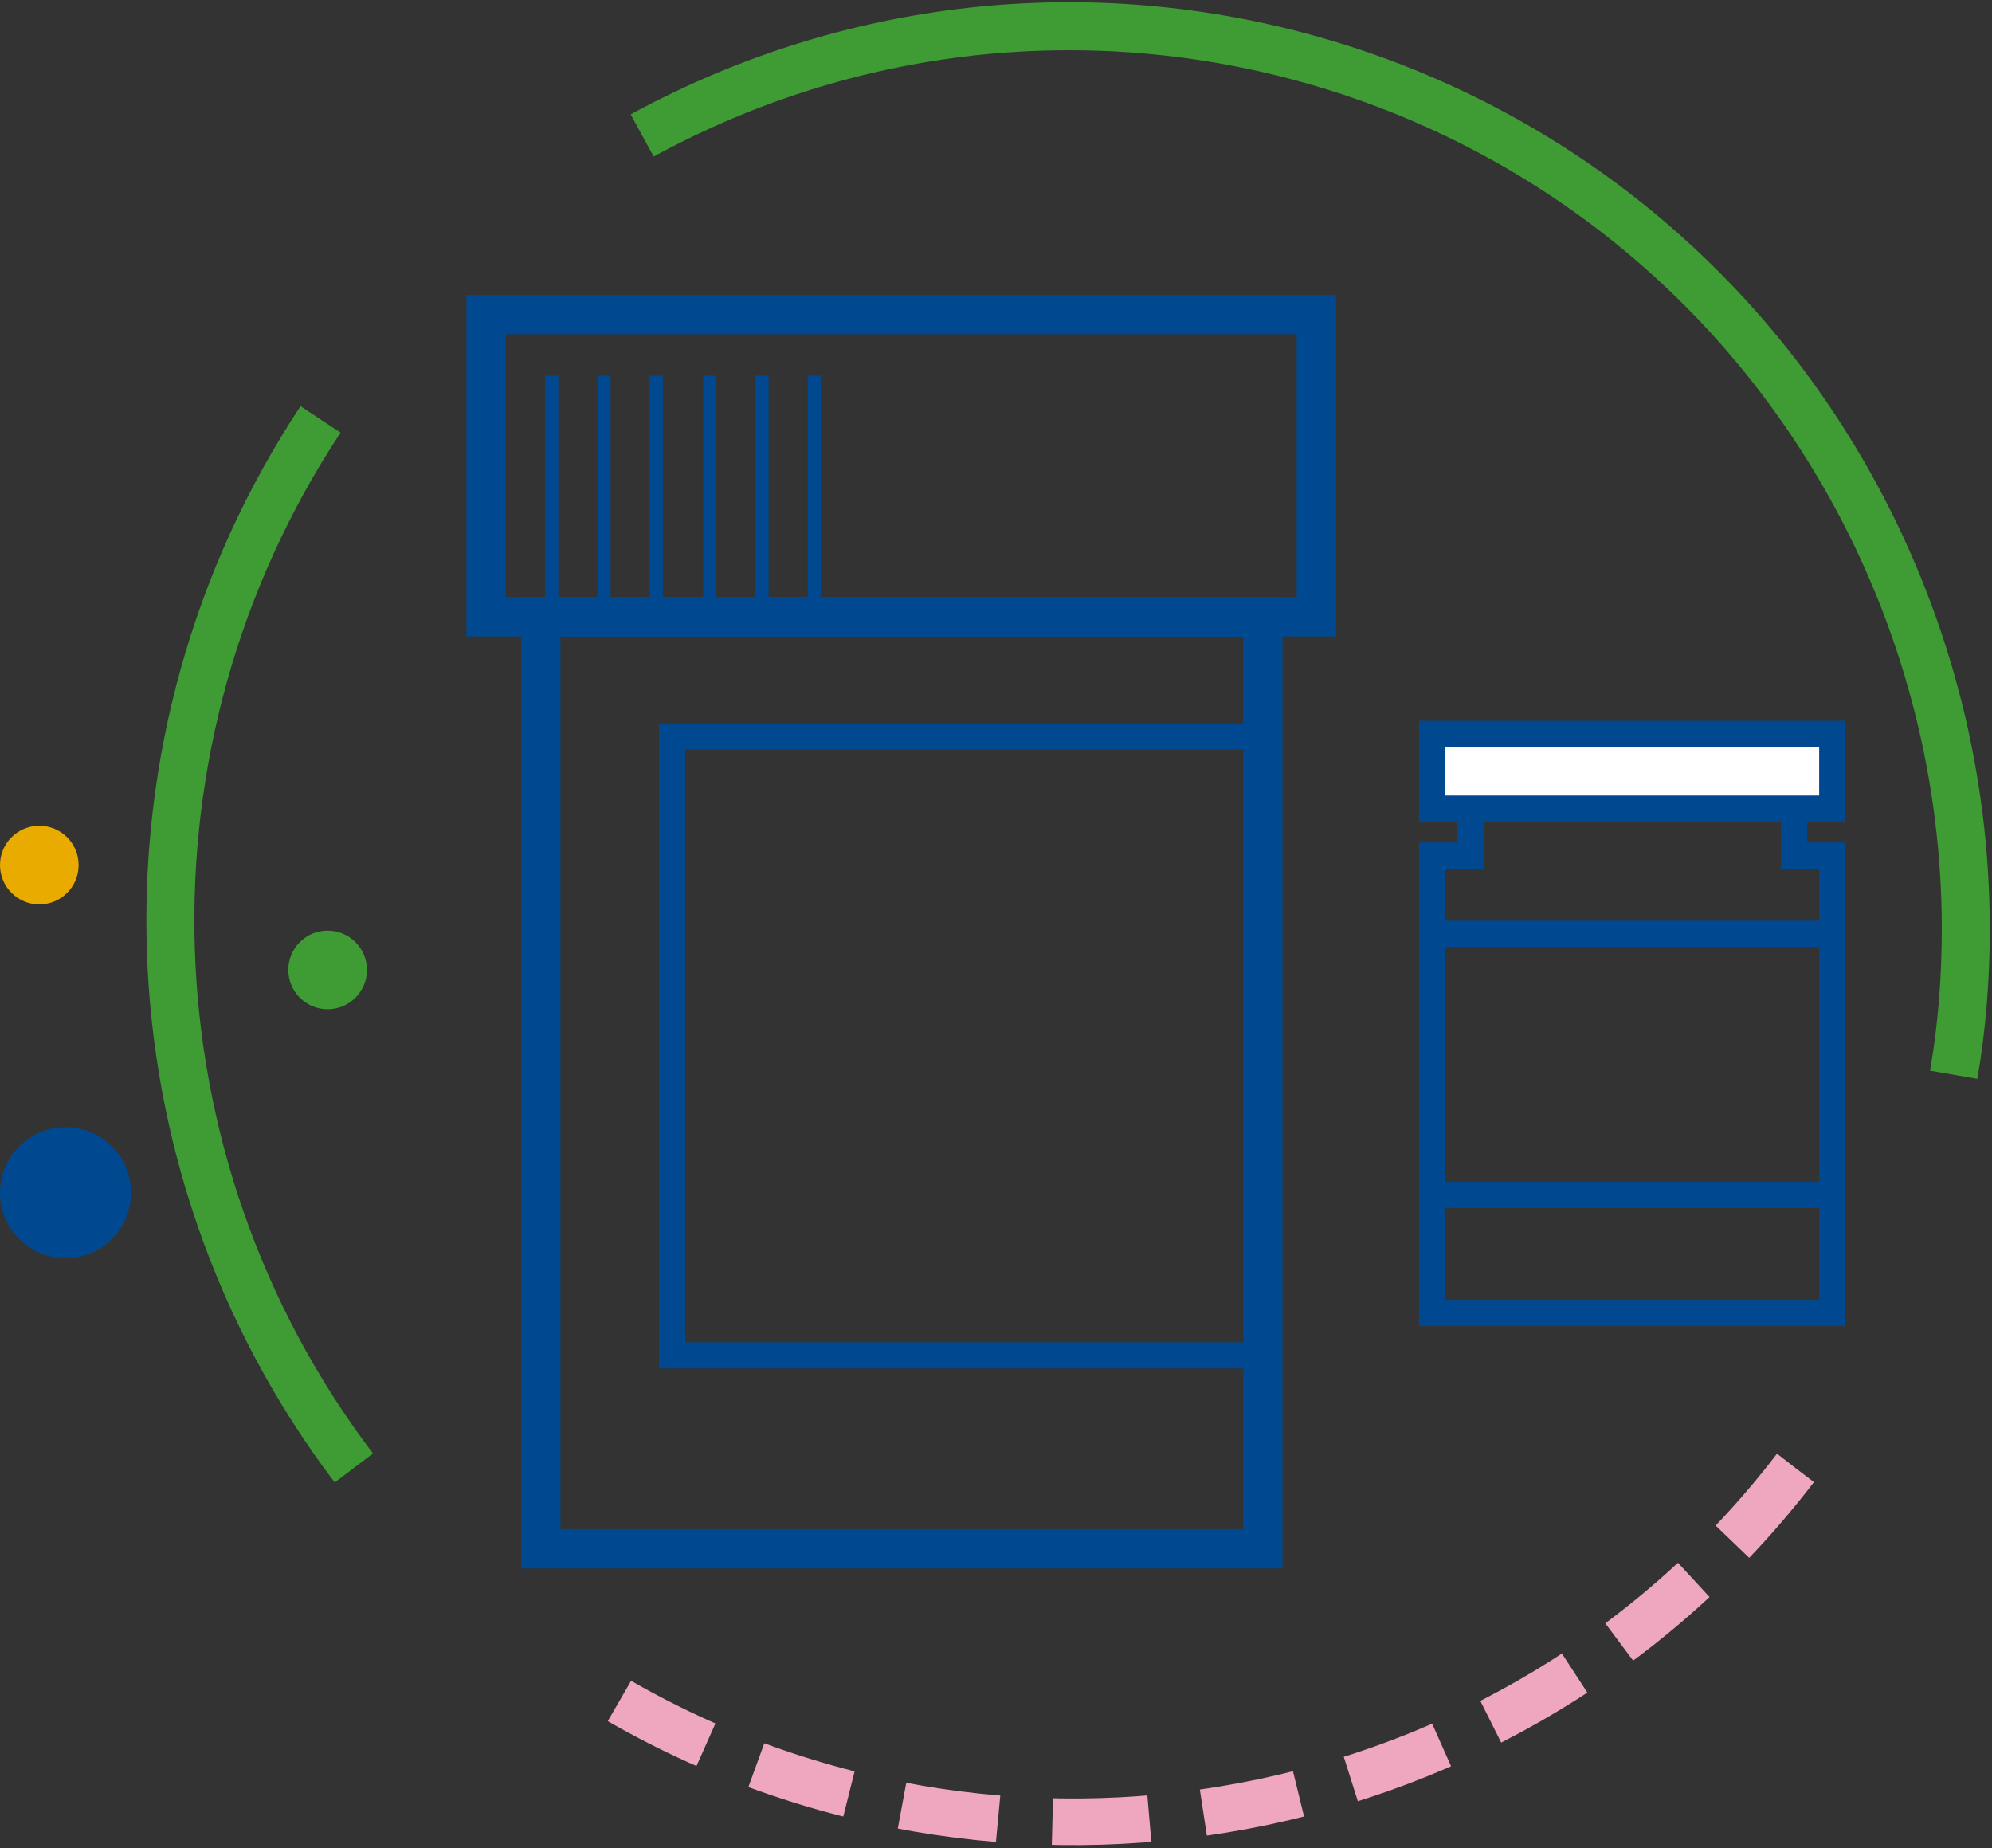 <?xml version="1.0" encoding="UTF-8"?>
<svg width="152px" height="141px" viewBox="0 0 152 141" version="1.1" xmlns="http://www.w3.org/2000/svg" xmlns:xlink="http://www.w3.org/1999/xlink">
    <rect x="0" y="0" width="152" height="141" fill="#333333" stroke="none"/>
    <title>taw_icon_pills</title>
    <g id="Website-Assets" stroke="none" stroke-width="1" fill="none" fill-rule="evenodd">
        <g id="Icon-Library" transform="translate(-433, -63)">
            <g id="taw_icon_pills" transform="translate(433, 65)">
                <path d="M49,8.336 C82.205,-9.765 123.712,2.581 141.699,35.999 C147.141,46.117 150,57.443 150,68.861 C150,72.574 149.723,76.287 149.078,80" id="Path_1517" stroke="#3F9C35" stroke-width="3.662"></path>
                <path d="M27,110 C9.302,86.655 8.304,54.452 24.459,30" id="Path_1518" stroke="#3F9C35" stroke-width="3.662"></path>
                <path d="M137,110 C115.686,137.872 76.21,145.249 46,127.033" id="Path_1519" stroke="#EEA7BF" stroke-width="3.556" stroke-dasharray="7.404,4.148"></path>
                <g id="Group_2334" transform="translate(109, 54)" stroke="#004990" stroke-width="2">
                    <polygon id="Path_1520" stroke-linecap="square" points="27.9 9.276 27.9 4.684 3.194 4.684 3.194 9.276 0.282 9.276 0.282 44.173 30.812 44.173 30.812 9.276"></polygon>
                    <line x1="0.188" y1="15.245" x2="30.906" y2="15.245" id="Line_374"></line>
                    <line x1="30.906" y1="35.173" x2="0.188" y2="35.173" id="Line_375"></line>
                    <rect id="Rectangle_2062" fill="#FFFFFF" fill-rule="nonzero" stroke-linecap="square" x="0.282" y="0" width="30.53" height="5.694"></rect>
                </g>
                <g id="Group_2335" transform="translate(37, 22)" stroke="#004990">
                    <rect id="Rectangle_2063" stroke-width="3" x="0.093" y="0" width="63.351" height="23.058"></rect>
                    <rect id="Rectangle_2064" stroke-width="3" x="4.267" y="23.058" width="55.096" height="71.112"></rect>
                    <rect id="Rectangle_2065" stroke-width="2" x="14.284" y="32.189" width="44.986" height="47.223"></rect>
                    <line x1="5.101" y1="5.165" x2="5.101" y2="22.966" id="Line_376" stroke-linecap="square"></line>
                    <line x1="13.078" y1="5.165" x2="13.078" y2="22.966" id="Line_377" stroke-linecap="square"></line>
                    <line x1="9.09" y1="5.165" x2="9.09" y2="22.966" id="Line_378" stroke-linecap="square"></line>
                    <line x1="17.159" y1="5.165" x2="17.159" y2="22.966" id="Line_379" stroke-linecap="square"></line>
                    <line x1="25.136" y1="5.165" x2="25.136" y2="22.966" id="Line_380" stroke-linecap="square"></line>
                    <line x1="21.148" y1="5.165" x2="21.148" y2="22.966" id="Line_381" stroke-linecap="square"></line>
                </g>
                <circle id="Ellipse_740" fill="#EAAB00" fill-rule="nonzero" cx="3" cy="64" r="3"></circle>
                <circle id="Ellipse_741" fill="#004990" fill-rule="nonzero" cx="5" cy="89" r="5"></circle>
                <circle id="Ellipse_742" fill="#3F9C35" fill-rule="nonzero" cx="25" cy="72" r="3"></circle>
            </g>
        </g>
    </g>
</svg>